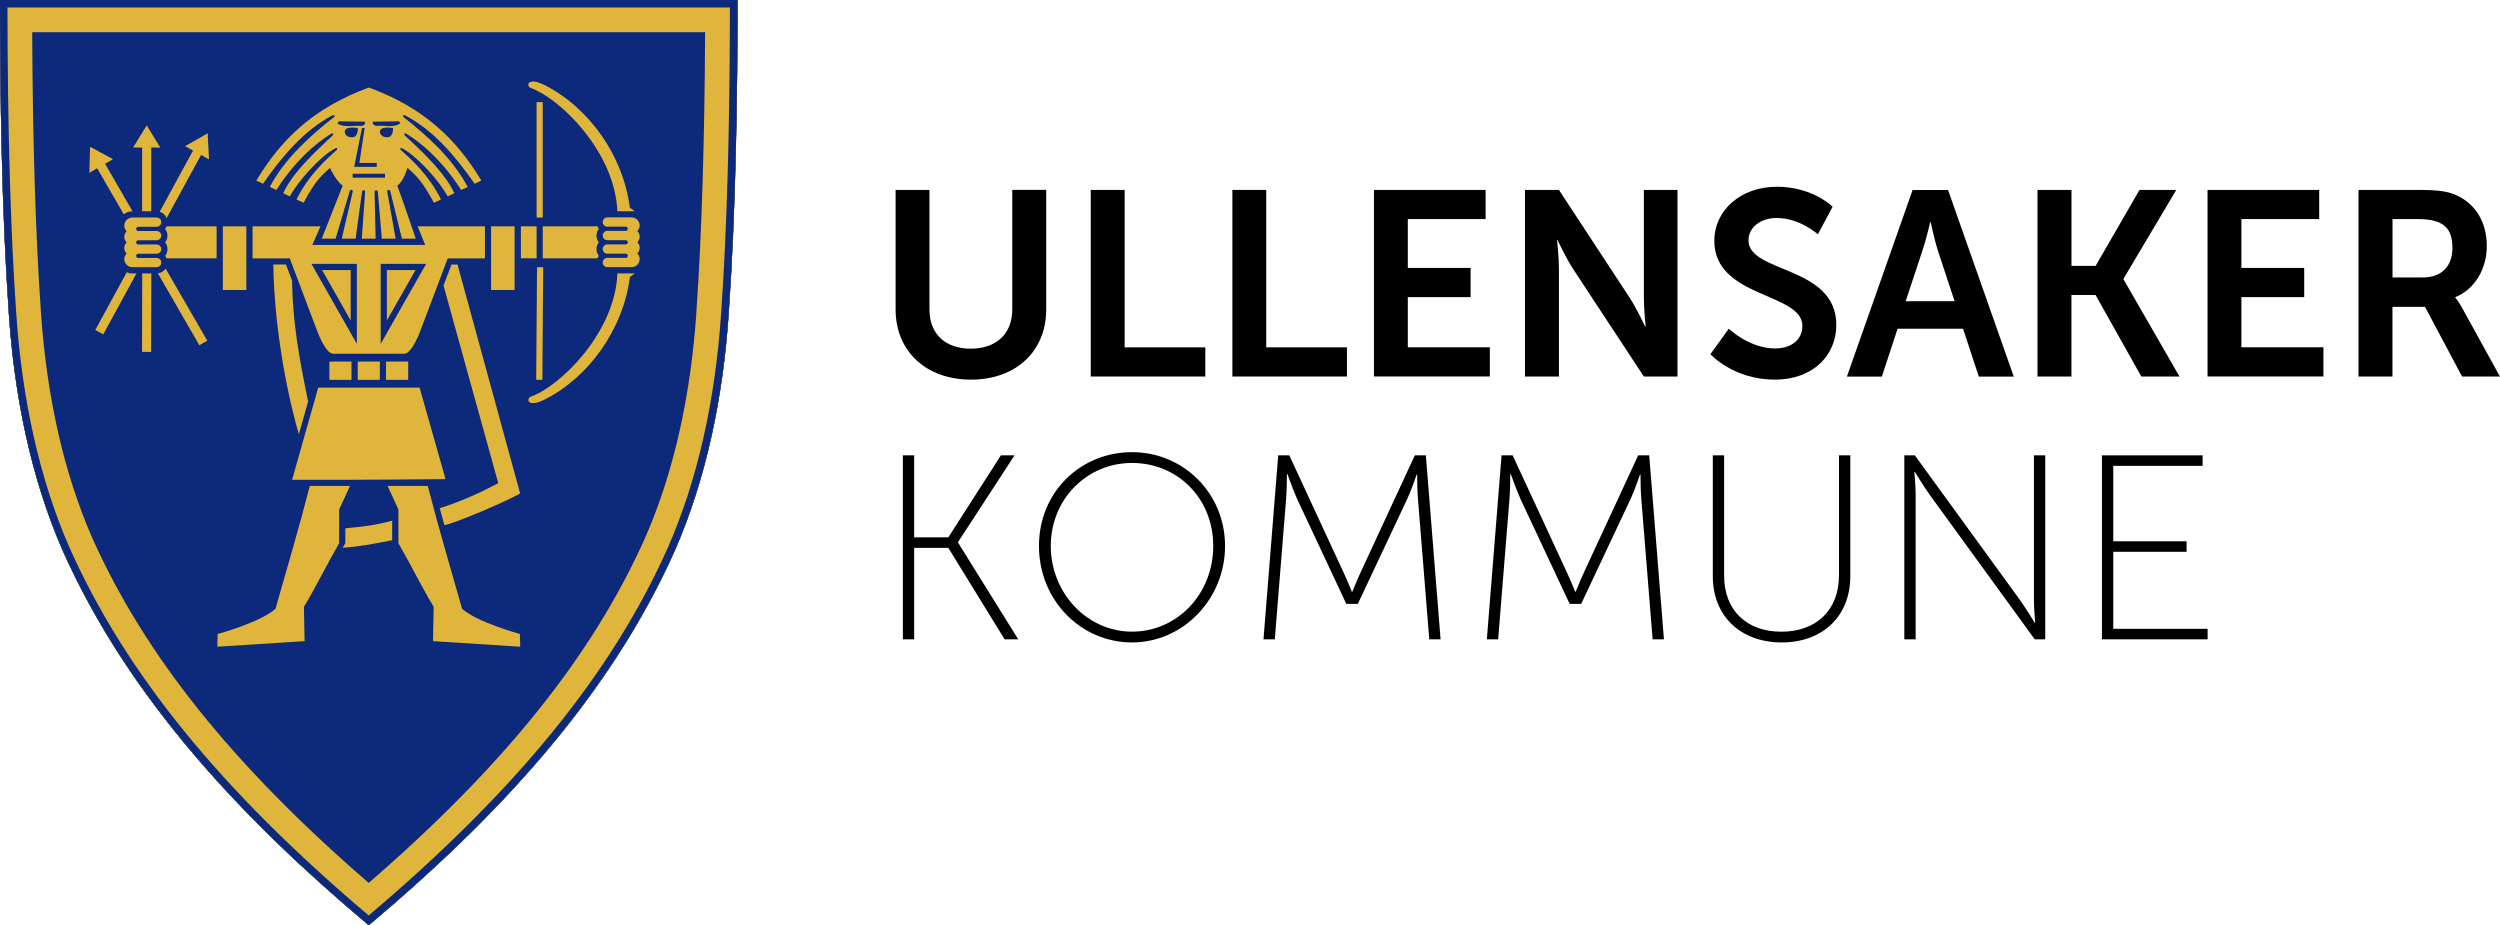 <?xml version="1.0" encoding="UTF-8"?><svg id="Layer_2" xmlns="http://www.w3.org/2000/svg" viewBox="0 0 344.74 127.59"><defs><style>.cls-1{fill:#e0b53b;}.cls-1,.cls-2,.cls-3{stroke-width:0px;}.cls-2{fill:#0c297c;}.cls-3{fill:#000;}</style></defs><g id="Layer_1-2"><path class="cls-3" d="M123.49,26.19h4.68v16.49c0,3.44,2.25,5.4,5.69,5.4s5.73-1.96,5.73-5.44v-16.46h4.68v16.49c0,5.76-4.17,9.68-10.37,9.68s-10.4-3.91-10.4-9.68v-16.49Z"/><path class="cls-3" d="M150.4,26.19h4.68v21.71h11.13v4.02h-15.8v-25.73Z"/><path class="cls-3" d="M169.93,26.19h4.68v21.71h11.13v4.02h-15.8v-25.73Z"/><path class="cls-3" d="M189.46,26.19h15.4v4.02h-10.73v6.74h8.66v4.02h-8.66v6.92h11.31v4.02h-15.98v-25.73Z"/><path class="cls-3" d="M210.29,26.19h4.68l9.75,14.86c.98,1.49,2.14,3.99,2.14,3.99h.07s-.25-2.47-.25-3.99v-14.86h4.64v25.73h-4.64l-9.75-14.82c-.98-1.49-2.14-3.99-2.14-3.99h-.07s.25,2.46.25,3.99v14.82h-4.68v-25.73Z"/><path class="cls-3" d="M238.4,45.33s2.79,2.72,6.41,2.72c1.96,0,3.73-1.01,3.73-3.12,0-4.6-12.14-3.81-12.14-11.71,0-4.28,3.7-7.47,8.63-7.47s7.68,2.75,7.68,2.75l-2.03,3.81s-2.46-2.25-5.69-2.25c-2.17,0-3.88,1.27-3.88,3.08,0,4.57,12.11,3.44,12.11,11.67,0,4.1-3.12,7.54-8.48,7.54-5.73,0-8.88-3.51-8.88-3.51l2.54-3.52Z"/><path class="cls-3" d="M270.69,45.33h-9.02l-2.17,6.6h-4.82l9.06-25.73h4.89l9.06,25.73h-4.82l-2.17-6.6ZM266.16,30.65s-.58,2.54-1.09,3.99l-2.28,6.89h6.74l-2.28-6.89c-.47-1.45-1.01-3.99-1.01-3.99h-.07Z"/><path class="cls-3" d="M280.97,26.19h4.68v10.47h3.33l6.05-10.47h5.07l-7.28,12.25v.07l7.72,13.41h-5.26l-6.31-11.24h-3.33v11.24h-4.68v-25.73Z"/><path class="cls-3" d="M304.41,26.19h15.4v4.02h-10.73v6.74h8.66v4.02h-8.66v6.92h11.31v4.02h-15.98v-25.73Z"/><path class="cls-3" d="M325.24,26.19h8.3c2.79,0,4.06.22,5.18.73,2.57,1.16,4.2,3.62,4.2,7.03,0,3.08-1.63,5.94-4.35,7.03v.07s.36.36.87,1.27l5.29,9.6h-5.22l-5.11-9.6h-4.49v9.6h-4.68v-25.73ZM334.12,38.26c2.5,0,4.06-1.49,4.06-4.06s-1.05-3.99-4.71-3.99h-3.55v8.05h4.2Z"/><path class="cls-3" d="M124.5,62.79h1.56v11.31h4.71l7.25-11.31h1.88l-7.79,11.96v.07l8.3,13.34h-1.88l-7.76-12.61h-4.71v12.61h-1.56v-25.37Z"/><path class="cls-3" d="M156.1,62.35c7.07,0,12.83,5.65,12.83,12.94s-5.76,13.3-12.83,13.3-12.83-5.83-12.83-13.3,5.76-12.94,12.83-12.94ZM156.1,87.1c6.2,0,11.2-5.15,11.2-11.81s-5-11.45-11.2-11.45-11.2,4.97-11.2,11.45,5,11.81,11.2,11.81Z"/><path class="cls-3" d="M176.27,62.79h1.52l7.39,15.95c.58,1.23,1.23,2.86,1.23,2.86h.07s.65-1.63,1.23-2.86l7.39-15.95h1.52l2.03,25.37h-1.56l-1.56-19.35c-.11-1.23-.11-3.37-.11-3.37h-.07s-.72,2.14-1.3,3.37l-6.81,14.46h-1.59l-6.78-14.46c-.54-1.2-1.34-3.44-1.34-3.44h-.07s0,2.21-.11,3.44l-1.56,19.35h-1.56l2.03-25.37Z"/><path class="cls-3" d="M207.07,62.79h1.52l7.39,15.95c.58,1.23,1.23,2.86,1.23,2.86h.07s.65-1.63,1.23-2.86l7.39-15.95h1.52l2.03,25.37h-1.56l-1.56-19.35c-.11-1.23-.11-3.37-.11-3.37h-.07s-.72,2.14-1.3,3.37l-6.81,14.46h-1.59l-6.78-14.46c-.54-1.2-1.34-3.44-1.34-3.44h-.07s0,2.21-.11,3.44l-1.56,19.35h-1.56l2.03-25.37Z"/><path class="cls-3" d="M236.19,62.79h1.56v16.6c0,4.78,3.12,7.72,7.9,7.72s7.94-2.94,7.94-7.79v-16.53h1.56v16.67c0,5.58-3.88,9.13-9.46,9.13s-9.5-3.55-9.5-9.13v-16.67Z"/><path class="cls-3" d="M262.6,62.79h1.45l14.46,19.9c.83,1.16,2.07,3.19,2.07,3.19h.07s-.18-1.92-.18-3.19v-19.9h1.56v25.37h-1.45l-14.46-19.9c-.83-1.16-2.07-3.19-2.07-3.19h-.07s.18,1.92.18,3.19v19.9h-1.56v-25.37Z"/><path class="cls-3" d="M289.85,62.79h13.88v1.45h-12.32v10.4h10.11v1.45h-10.11v10.62h13.01v1.45h-14.57v-25.37Z"/><polygon class="cls-2" points="50.85 127.59 50.85 127.59 50.85 127.59 50.85 127.59"/><path class="cls-2" d="M0,0C0,12.97.23,29.09,1.22,43.28c.77,11.3,3.02,22.56,7.43,32.65,9.14,20.49,24.9,37.11,42.2,51.66,17.29-14.55,33.06-31.17,42.2-51.66,4.41-10.09,6.67-21.35,7.43-32.65.99-14.19,1.22-30.31,1.22-43.28H0Z"/><path class="cls-2" d="M0,0C0,12.97.23,29.09,1.22,43.28c.77,11.3,3.02,22.56,7.43,32.65,9.14,20.49,24.9,37.11,42.2,51.66,17.29-14.55,33.06-31.17,42.2-51.66,4.41-10.09,6.67-21.35,7.43-32.65.99-14.19,1.22-30.31,1.22-43.28H0Z"/><path class="cls-2" d="M0,0C0,12.97.23,29.09,1.22,43.28c.77,11.3,3.02,22.56,7.43,32.65,9.14,20.49,24.9,37.11,42.2,51.66,17.29-14.55,33.06-31.17,42.2-51.66,4.41-10.09,6.67-21.35,7.43-32.65.99-14.19,1.22-30.31,1.22-43.28H0Z"/><path class="cls-1" d="M97.24,4.44c-.07,15.14-.47,28.09-1.2,38.54-.8,11.79-3.18,22.28-7.06,31.14-7.23,16.2-19.39,31.41-38.14,47.63-18.75-16.22-30.91-31.42-38.13-47.6-3.89-8.9-6.27-19.38-7.07-31.18-.73-10.44-1.13-23.39-1.2-38.53h92.79M101.69,0H0c0,12.97.23,29.09,1.22,43.28.77,11.3,3.02,22.56,7.43,32.65,9.14,20.49,24.9,37.11,42.2,51.66,17.29-14.55,33.06-31.17,42.2-51.66,4.41-10.09,6.67-21.35,7.43-32.65C101.47,29.09,101.69,12.97,101.69,0h0Z"/><path class="cls-2" d="M0,0C0,12.97.23,29.09,1.22,43.28c.77,11.3,3.02,22.56,7.43,32.65,9.14,20.49,24.9,37.11,42.2,51.66,17.29-14.55,33.06-31.17,42.2-51.66,4.41-10.09,6.67-21.35,7.43-32.65.99-14.19,1.22-30.31,1.22-43.28H0Z"/><path class="cls-1" d="M1.03,1.03c.02,16.69.42,30.88,1.21,42.18.83,12.18,3.3,23.05,7.35,32.31,7.72,17.31,20.84,33.44,41.25,50.72,20.41-17.28,33.53-33.41,41.26-50.73,4.05-9.25,6.52-20.12,7.34-32.3.79-11.3,1.2-25.48,1.21-42.18H1.03ZM96.04,42.98c-.8,11.79-3.18,22.28-7.06,31.14-7.23,16.2-19.39,31.41-38.14,47.63-18.75-16.22-30.91-31.42-38.13-47.6-3.89-8.9-6.27-19.38-7.07-31.18-.73-10.44-1.13-23.39-1.2-38.53h92.79c-.07,15.14-.47,28.09-1.2,38.54Z"/><path class="cls-1" d="M40.26,38.66l-.83-2.19h-1.74c.09,7.39,1.49,16.35,3.52,23.42l1.28-4.52c-1.22-5.94-2.13-10.82-2.22-16.72Z"/><path class="cls-1" d="M62.26,36.48l-1.1,2.9,7.55,27.25c-2.66,1.4-5.14,2.51-8.07,3.45l.64,2.34c1.67-.34,8.33-3.18,10.45-4.37l-8.64-31.57h-.83Z"/><polygon class="cls-1" points="49.33 49.86 49.33 52.38 52.38 52.38 52.38 49.85 49.33 49.86"/><polygon class="cls-1" points="45.42 49.86 45.42 52.38 48.47 52.38 48.47 49.85 45.42 49.86"/><polygon class="cls-1" points="53.23 49.86 53.23 52.38 56.29 52.38 56.29 49.85 53.23 49.86"/><path class="cls-1" d="M61.44,66.07l-3.58-12.62h-13.98l-3.6,12.71c7.21.05,21.17-.09,21.17-.09Z"/><path class="cls-1" d="M47.62,74.9l-.36.63c2.25-.14,4.61-.59,6.82-1.04v-2.69c-2.25.62-4.1.83-6.46,1.05v2.04Z"/><path class="cls-1" d="M45.77,15.94c.34-.15.44.07.32.18-3.33,2.61-6.86,5.79-8.88,9.66l.9.42c3.36-5.26,6.99-7.4,7.55-7.75.25-.15.37.03.25.19-.28.35-5.4,4.64-6.86,8.01l.92.43c1.18-2.19,4.27-5.61,6.3-6.64.26-.09.3.1.18.23-1.55,1.37-3.95,3.56-5.56,6.84l.97.45c1.55-2.82,2.16-3.5,3.65-4.81.1.26.81,1.74,1.74,2.46-.02.05-2.88,7.3-2.88,7.3h0,0s1.91,0,1.91,0l1.95-6.58c.08-.25.46-.14.41.09l-1.51,6.49h1.91l.88-6.49c.03-.24.45-.23.43,0l-.46,6.49h1.91l-.15-6.49c0-.21.41-.25.45,0l.55,6.49h1.91l-1.16-6.49c-.04-.27.31-.31.41-.09l1.61,6.58h1.91s-1.63-4.83-2.54-7.3c.93-.72,1.29-2.21,1.4-2.46,1.49,1.31,2.09,1.99,3.65,4.81l.97-.45c-1.61-3.28-4.01-5.48-5.56-6.84-.12-.12-.08-.32.18-.23,2.03,1.04,5.12,4.45,6.3,6.64l.92-.43c-1.46-3.37-6.58-7.66-6.86-8.01-.12-.15,0-.34.25-.19.55.34,4.19,2.48,7.55,7.75l.9-.42c-2.03-3.87-5.55-7.05-8.88-9.66-.13-.11-.03-.33.32-.18,3.87,2.07,6.83,5.54,9.52,9.4l.92-.44c-3.42-5.72-7.95-10.06-15.51-12.83h0s0,0,0,0h0s0,0,0,0c-7.56,2.77-12.09,7.12-15.51,12.83l.92.44c2.68-3.86,5.64-7.33,9.51-9.4ZM47.54,18.15c.02-.83,1.8-.49,1.8-.49.05.45-.13,1.19-.63,1.26-.52.07-1.17-.15-1.17-.77ZM48.63,24.5v-.54s4.46,0,4.46,0v.54s-4.46,0-4.46,0ZM53.56,18.92c-.52.07-1.17-.15-1.17-.77.02-.83,1.8-.49,1.8-.49.05.45-.13,1.19-.63,1.26ZM51.46,16.78l3.56-.05.18.27c-.9.68-2.25.23-3.33.36-.27-.05-.63-.32-.41-.59ZM51.95,22.47v.54h-3.11l1.08-5.36h.36l-.72,4.82h2.39ZM46.72,16.73l3.56.05c.23.27-.14.54-.41.59-1.08-.14-2.43.32-3.33-.36l.18-.27Z"/><path class="cls-1" d="M87.89,31.87c.19-.2.32-.47.32-.77,0-.61-.5-1.12-1.12-1.12h-3.34c-.35,0-.64.29-.64.64s.29.64.64.64h2.54c.16,0,.29.13.29.29s-.13.29-.29.29h-2.54c-.35,0-.64.29-.64.64s.29.64.64.64h2.54c.16,0,.29.13.29.29s-.13.29-.29.29h-2.54c-.35,0-.64.29-.64.64s.29.64.64.64h2.54c.16,0,.29.13.29.29s-.13.29-.29.29h-2.54c-.35,0-.64.29-.64.64s.29.64.64.64h3.34c.61,0,1.12-.5,1.12-1.12,0-.3-.12-.57-.32-.77.19-.2.32-.47.32-.77s-.12-.57-.32-.77c.19-.2.32-.47.32-.77s-.12-.57-.32-.77Z"/><path class="cls-1" d="M17.07,29.55c.33-.26.74-.41,1.19-.41h.02l-3.79-6.56,1.09-.63-3.16-1.71-.1,3.6,1.08-.64,3.66,6.35Z"/><path class="cls-1" d="M21.77,37.69l5.72,9.92,1.09-.63-5.74-9.94c-.24.36-.63.6-1.08.66Z"/><rect class="cls-1" x="14.82" y="42.48" width="10.82" height="1.26" transform="translate(-22.93 63.24) rotate(-89.86)"/><polygon class="cls-1" points="19.6 29.13 20.86 29.13 20.86 20.34 22.11 20.36 20.23 17.29 18.35 20.35 19.6 20.34 19.6 29.13"/><path class="cls-1" d="M17.48,37.54l-4.34,7.96,1.1.61,4.58-8.4h-.56c-.28,0-.54-.06-.79-.17Z"/><path class="cls-1" d="M22.02,29.2c.44.13.79.45.96.87l4.75-8.7,1.09.61-.18-3.6-3.12,1.78,1.1.6-4.6,8.44Z"/><path class="cls-1" d="M22.24,36.21c0-.35-.29-.64-.64-.64h-2.54c-.16,0-.29-.13-.29-.29s.13-.29.29-.29h2.54c.35,0,.64-.29.64-.64s-.29-.64-.64-.64h-2.54c-.16,0-.29-.13-.29-.29s.13-.29.29-.29h2.54c.35,0,.64-.29.64-.64s-.29-.64-.64-.64h-2.54c-.16,0-.29-.13-.29-.29s.13-.29.29-.29h2.54c.35,0,.64-.29.64-.64s-.29-.64-.64-.64h-3.34c-.61,0-1.12.5-1.12,1.12,0,.3.12.57.32.77-.19.2-.32.47-.32.77s.12.57.32.77c-.19.2-.32.47-.32.77s.12.57.32.77c-.19.2-.32.47-.32.77,0,.61.5,1.12,1.12,1.12h3.34c.35,0,.64-.29.64-.64Z"/><path class="cls-1" d="M22.77,31.56c.2.26.33.58.33.93s-.12.68-.33.93c.2.26.33.58.33.93s-.12.68-.33.93c.08.1.15.22.2.34h6.9s0-4.41,0-4.41h-6.9c-.05.12-.12.24-.2.34Z"/><rect class="cls-1" x="30.73" y="31.21" width="3.24" height="8.78"/><polygon class="cls-1" points="53.35 37.24 53.35 44.19 57.3 37.24 53.35 37.24"/><polygon class="cls-1" points="48.36 44.2 48.36 37.24 44.42 37.24 48.36 44.2"/><path class="cls-1" d="M43.65,45.4s1.18,3.38,2.3,3.38h9.8c1.12,0,2.3-3.38,2.3-3.38l3.69-9.77h5.13v-4.42h-9.27l1.03,2.57h-15.56l1.12-2.57h-9.36v4.42h5.13l3.69,9.77ZM52.5,36.39h6.26l-6.26,11.03v-11.03ZM49.21,36.39v11.03s-6.26-11.03-6.26-11.03h6.26Z"/><rect class="cls-1" x="67.72" y="31.21" width="3.24" height="8.78"/><rect class="cls-1" x="71.83" y="31.21" width="2.17" height="4.41"/><path class="cls-1" d="M82.38,31.21h-7.54s0,4.41,0,4.41h7.54c.05-.12.12-.24.2-.34-.2-.26-.33-.58-.33-.93s.12-.68.33-.93c-.2-.26-.33-.58-.33-.93s.12-.68.33-.93c-.08-.1-.15-.22-.2-.34Z"/><path class="cls-1" d="M63.72,83.95c-1.62-5.72-3.24-11.13-4.73-16.94h-5.54l1.49,3.25v4.64c1.66,2.88,3.11,5.85,4.86,8.78l-.09,4.73,12.03.77-.05-1.76s-5.85-1.58-7.97-3.47Z"/><path class="cls-1" d="M46.77,70.26l1.49-3.25h-5.54c-1.49,5.81-3.11,11.22-4.73,16.94-2.12,1.89-7.97,3.47-7.97,3.47l-.05,1.76,12.03-.77-.09-4.73c1.76-2.93,3.2-5.9,4.86-8.78v-4.64Z"/><path class="cls-1" d="M73.21,54.69c-.29.1-.39.39-.33.59.11.38.79.3.79.3.52-.04,1.31-.42,1.31-.42,6.23-3.09,10.98-9.8,11.88-16.96l.67-.5h-2.39c-.34,8.29-8.01,15.62-11.92,16.99Z"/><path class="cls-1" d="M73.21,12.14c3.91,1.38,11.58,8.7,11.92,16.99h2.39l-.67-.5c-.9-7.16-5.65-13.87-11.88-16.96,0,0-.79-.38-1.31-.42,0,0-.68-.07-.79.3-.06.2.04.49.33.59Z"/><polygon class="cls-1" points="74.84 14.08 73.99 14.08 74 29.99 74.84 30 74.84 14.08"/><rect class="cls-1" x="66.65" y="44.18" width="15.53" height=".85" transform="translate(29.26 118.69) rotate(-89.57)"/></g></svg>